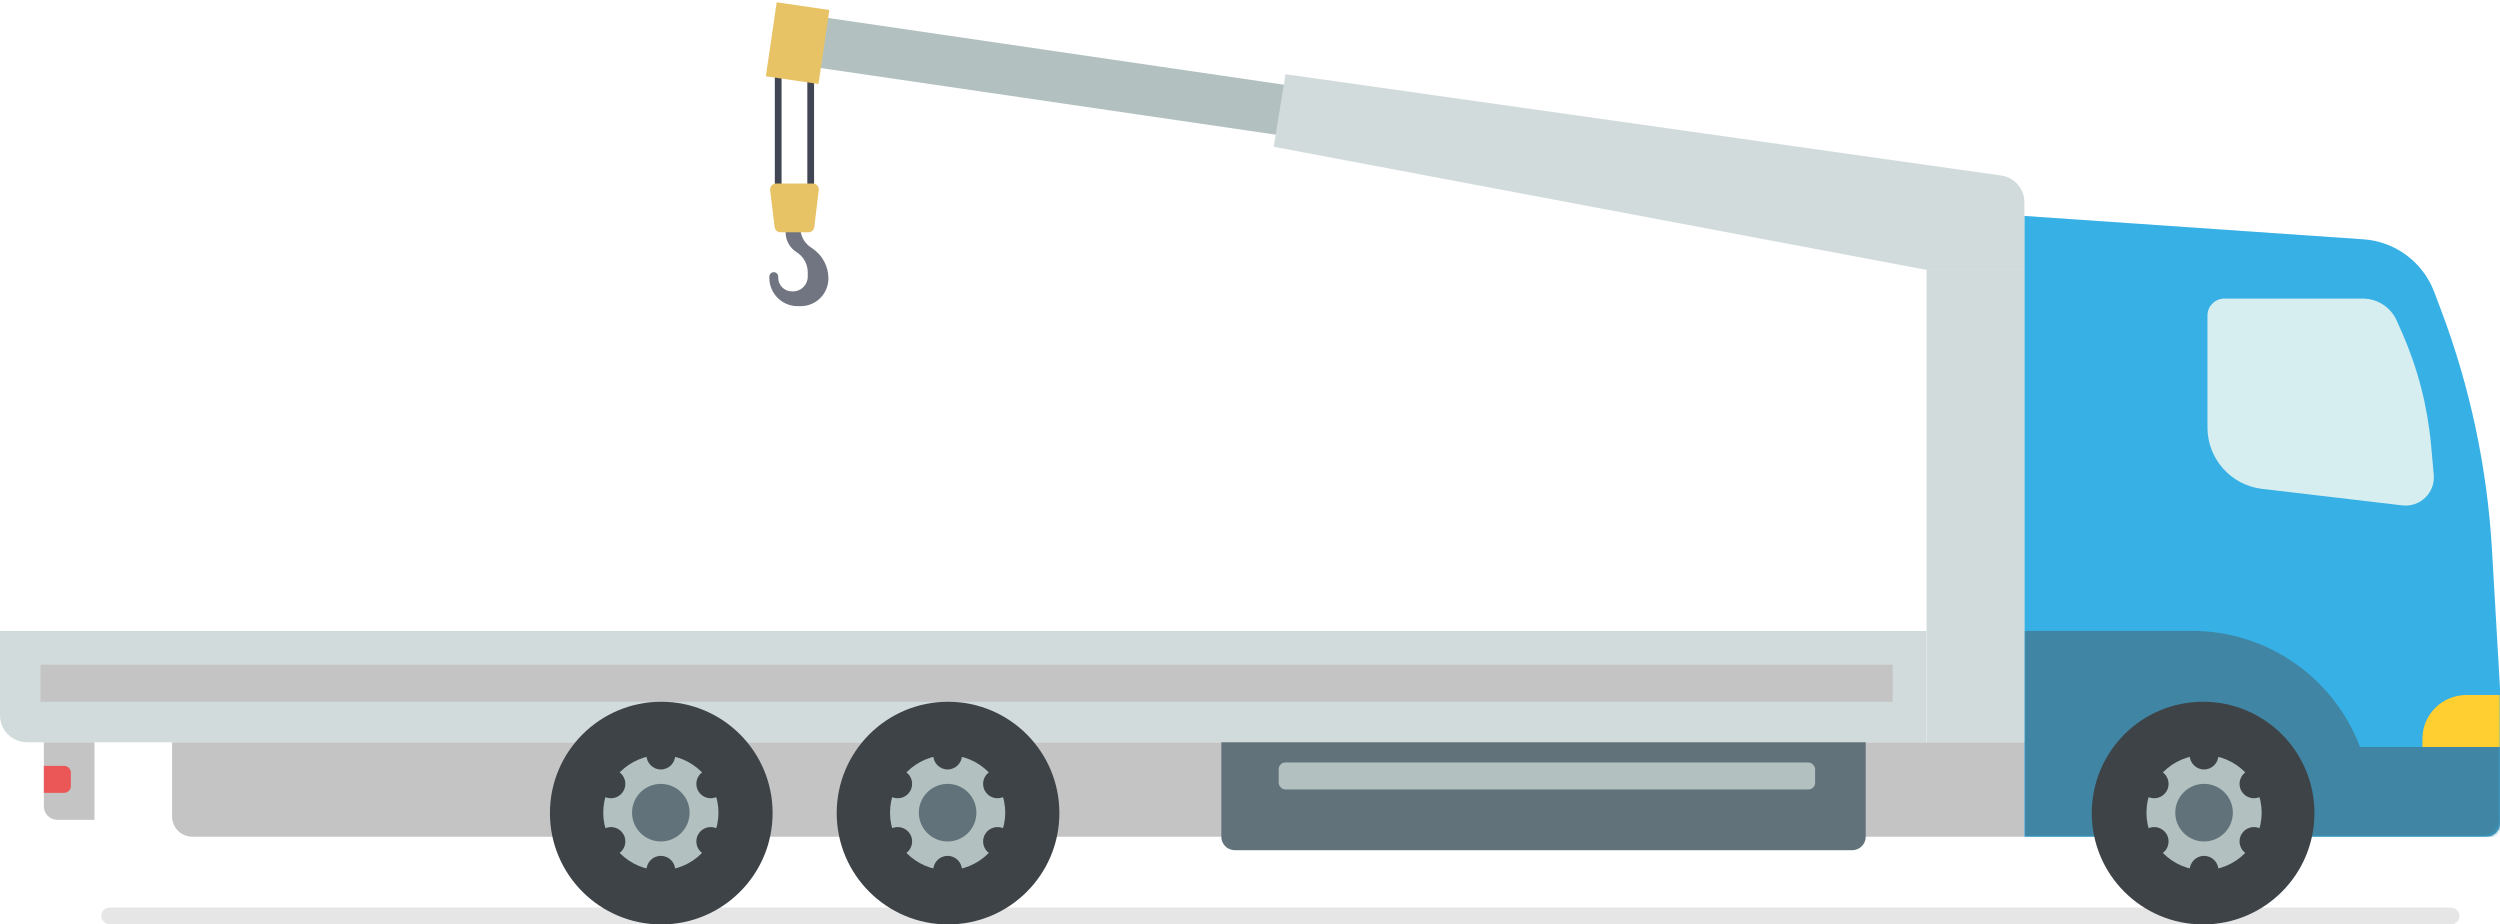 <?xml version="1.0" encoding="UTF-8"?> <svg xmlns="http://www.w3.org/2000/svg" width="741" height="274" viewBox="0 0 741 274" fill="none"> <rect opacity="0.1" x="30" y="269" width="699" height="5" rx="2.5" fill="black"></rect> <path d="M741 204.015V244C741 246.209 739.209 248 737 248H600V64L700.526 70.933C709.956 71.583 718.143 77.666 721.488 86.507L723.45 91.696C732.1 114.562 737.218 138.612 738.629 163.019L741 204.015Z" fill="#36B0E5"></path> <mask id="mask0_419_1991" style="mask-type:alpha" maskUnits="userSpaceOnUse" x="600" y="72" width="141" height="176"> <path d="M741 204.015V244C741 246.209 739.209 248 737 248H600V75C600 73.343 601.343 72 603 72H699.287C709.346 72 718.354 78.224 721.913 87.632L723.45 91.696C732.1 114.562 737.218 138.612 738.629 163.019L741 204.015Z" fill="#36B0E5"></path> </mask> <g mask="url(#mask0_419_1991)"> <path d="M743 206H731C723.82 206 718 211.82 718 219V222H743V206Z" fill="#FFCE31"></path> <path d="M699.5 221.406C691.677 200.701 671.854 187 649.72 187L600 187V248H752L752 221.406H699.5Z" fill="#4085A3"></path> </g> <path d="M721.364 140.726L720.574 131.96C719.532 120.398 716.605 109.084 711.909 98.468L710.403 95.062C708.638 91.073 704.687 88.5 700.324 88.5H659.315C656.54 88.5 654.291 90.749 654.291 93.524V126.696C654.291 135.993 661.249 143.819 670.483 144.905L712.046 149.795C717.327 150.416 721.842 146.022 721.364 140.726Z" fill="#D6EEF0"></path> <path d="M51 220H600V248H57C53.686 248 51 245.314 51 242V220Z" fill="#C4C4C4"></path> <path d="M28 220H13V239C13 241.209 14.791 243 17 243H28V220Z" fill="#C4C4C4"></path> <path d="M21 229C21 227.895 20.105 227 19 227H13L13 235H19C20.105 235 21 234.105 21 233V229Z" fill="#EB5757"></path> <circle cx="653" cy="241" r="33" fill="#3E4347"></circle> <circle cx="653.281" cy="240.873" r="17.071" fill="#B2C1C0"></circle> <circle cx="653.283" cy="240.875" r="8.535" fill="#62727A"></circle> <circle cx="653.282" cy="223.801" r="4.268" fill="#3E4347"></circle> <circle cx="653.282" cy="257.944" r="4.268" fill="#3E4347"></circle> <circle cx="668.067" cy="232.335" r="4.268" transform="rotate(60 668.067 232.335)" fill="#3E4347"></circle> <circle cx="638.5" cy="249.407" r="4.268" transform="rotate(60 638.5 249.407)" fill="#3E4347"></circle> <circle cx="668.068" cy="249.408" r="4.268" transform="rotate(120 668.068 249.408)" fill="#3E4347"></circle> <circle cx="638.501" cy="232.337" r="4.268" transform="rotate(120 638.501 232.337)" fill="#3E4347"></circle> <path d="M0 187H571V220H8C3.582 220 0 216.418 0 212V187Z" fill="#D2DBDB"></path> <rect x="12" y="197" width="549" height="11" fill="#C4C4C4"></rect> <path d="M362 220H553V248C553 250.209 551.209 252 549 252H366C363.791 252 362 250.209 362 248V220Z" fill="#62727A"></path> <rect x="379" y="226" width="159" height="8" rx="2" fill="#B2C1C0"></rect> <circle cx="281" cy="241" r="33" fill="#3E4347"></circle> <circle cx="280.875" cy="240.873" r="17.071" fill="#B2C1C0"></circle> <circle cx="280.872" cy="240.875" r="8.535" fill="#62727A"></circle> <circle cx="280.874" cy="223.801" r="4.268" fill="#3E4347"></circle> <circle cx="280.874" cy="257.944" r="4.268" fill="#3E4347"></circle> <circle cx="295.658" cy="232.335" r="4.268" transform="rotate(60 295.658 232.335)" fill="#3E4347"></circle> <circle cx="266.09" cy="249.407" r="4.268" transform="rotate(60 266.09 249.407)" fill="#3E4347"></circle> <circle cx="295.659" cy="249.408" r="4.268" transform="rotate(120 295.659 249.408)" fill="#3E4347"></circle> <circle cx="266.089" cy="232.337" r="4.268" transform="rotate(120 266.089 232.337)" fill="#3E4347"></circle> <circle cx="196" cy="241" r="33" fill="#3E4347"></circle> <circle cx="195.875" cy="240.873" r="17.071" fill="#B2C1C0"></circle> <circle cx="195.872" cy="240.875" r="8.535" fill="#62727A"></circle> <circle cx="195.874" cy="223.801" r="4.268" fill="#3E4347"></circle> <circle cx="195.874" cy="257.944" r="4.268" fill="#3E4347"></circle> <circle cx="210.658" cy="232.335" r="4.268" transform="rotate(60 210.658 232.335)" fill="#3E4347"></circle> <circle cx="181.09" cy="249.407" r="4.268" transform="rotate(60 181.09 249.407)" fill="#3E4347"></circle> <circle cx="210.659" cy="249.408" r="4.268" transform="rotate(120 210.659 249.408)" fill="#3E4347"></circle> <circle cx="181.089" cy="232.337" r="4.268" transform="rotate(120 181.089 232.337)" fill="#3E4347"></circle> <path fill-rule="evenodd" clip-rule="evenodd" d="M240.241 73.255C238.354 71.964 237.226 69.825 237.226 67.539H232.848V68.827C232.848 71.206 234.055 73.422 236.053 74.713L236.21 74.814C238.209 76.105 239.416 78.321 239.416 80.7V81.988C239.416 84.407 237.455 86.367 235.037 86.367H234.724C232.479 86.367 230.658 84.547 230.658 82.301V81.988C230.658 81.263 230.07 80.675 229.345 80.675C228.619 80.675 228.031 81.263 228.031 81.988V82.353C228.031 86.988 231.788 90.746 236.424 90.746H237.323C241.864 90.746 245.546 87.064 245.546 82.523C245.546 78.994 243.804 75.693 240.892 73.7L240.241 73.255Z" fill="#717581"></path> <path d="M240.291 54.402V22" stroke="#414655" stroke-width="2" stroke-linecap="round"></path> <path d="M230.658 54.402V22" stroke="#414655" stroke-width="2" stroke-linecap="round"></path> <path d="M228.269 56.365C228.142 55.321 228.957 54.402 230.008 54.402H240.942C241.993 54.402 242.807 55.321 242.681 56.365L241.354 67.311C241.247 68.191 240.501 68.852 239.615 68.852H231.334C230.449 68.852 229.702 68.191 229.596 67.311L228.269 56.365Z" fill="#E8C365"></path> <rect x="243.205" y="5" width="155" height="15" transform="rotate(8.332 243.205 5)" fill="#B2C1C0"></rect> <path d="M230.212 0.68L245.819 2.966L242.607 24.895L227 22.609L230.212 0.68Z" fill="#E8C365"></path> <path d="M571.031 80L571.031 220L600.031 220L600.031 80L571.031 80Z" fill="#D2DBDB"></path> <path d="M600.031 80L571.031 80L377.531 43.5L381.031 22L593.152 52.026C597.098 52.585 600.031 55.962 600.031 59.947L600.031 80Z" fill="#D2DBDB"></path> </svg> 
